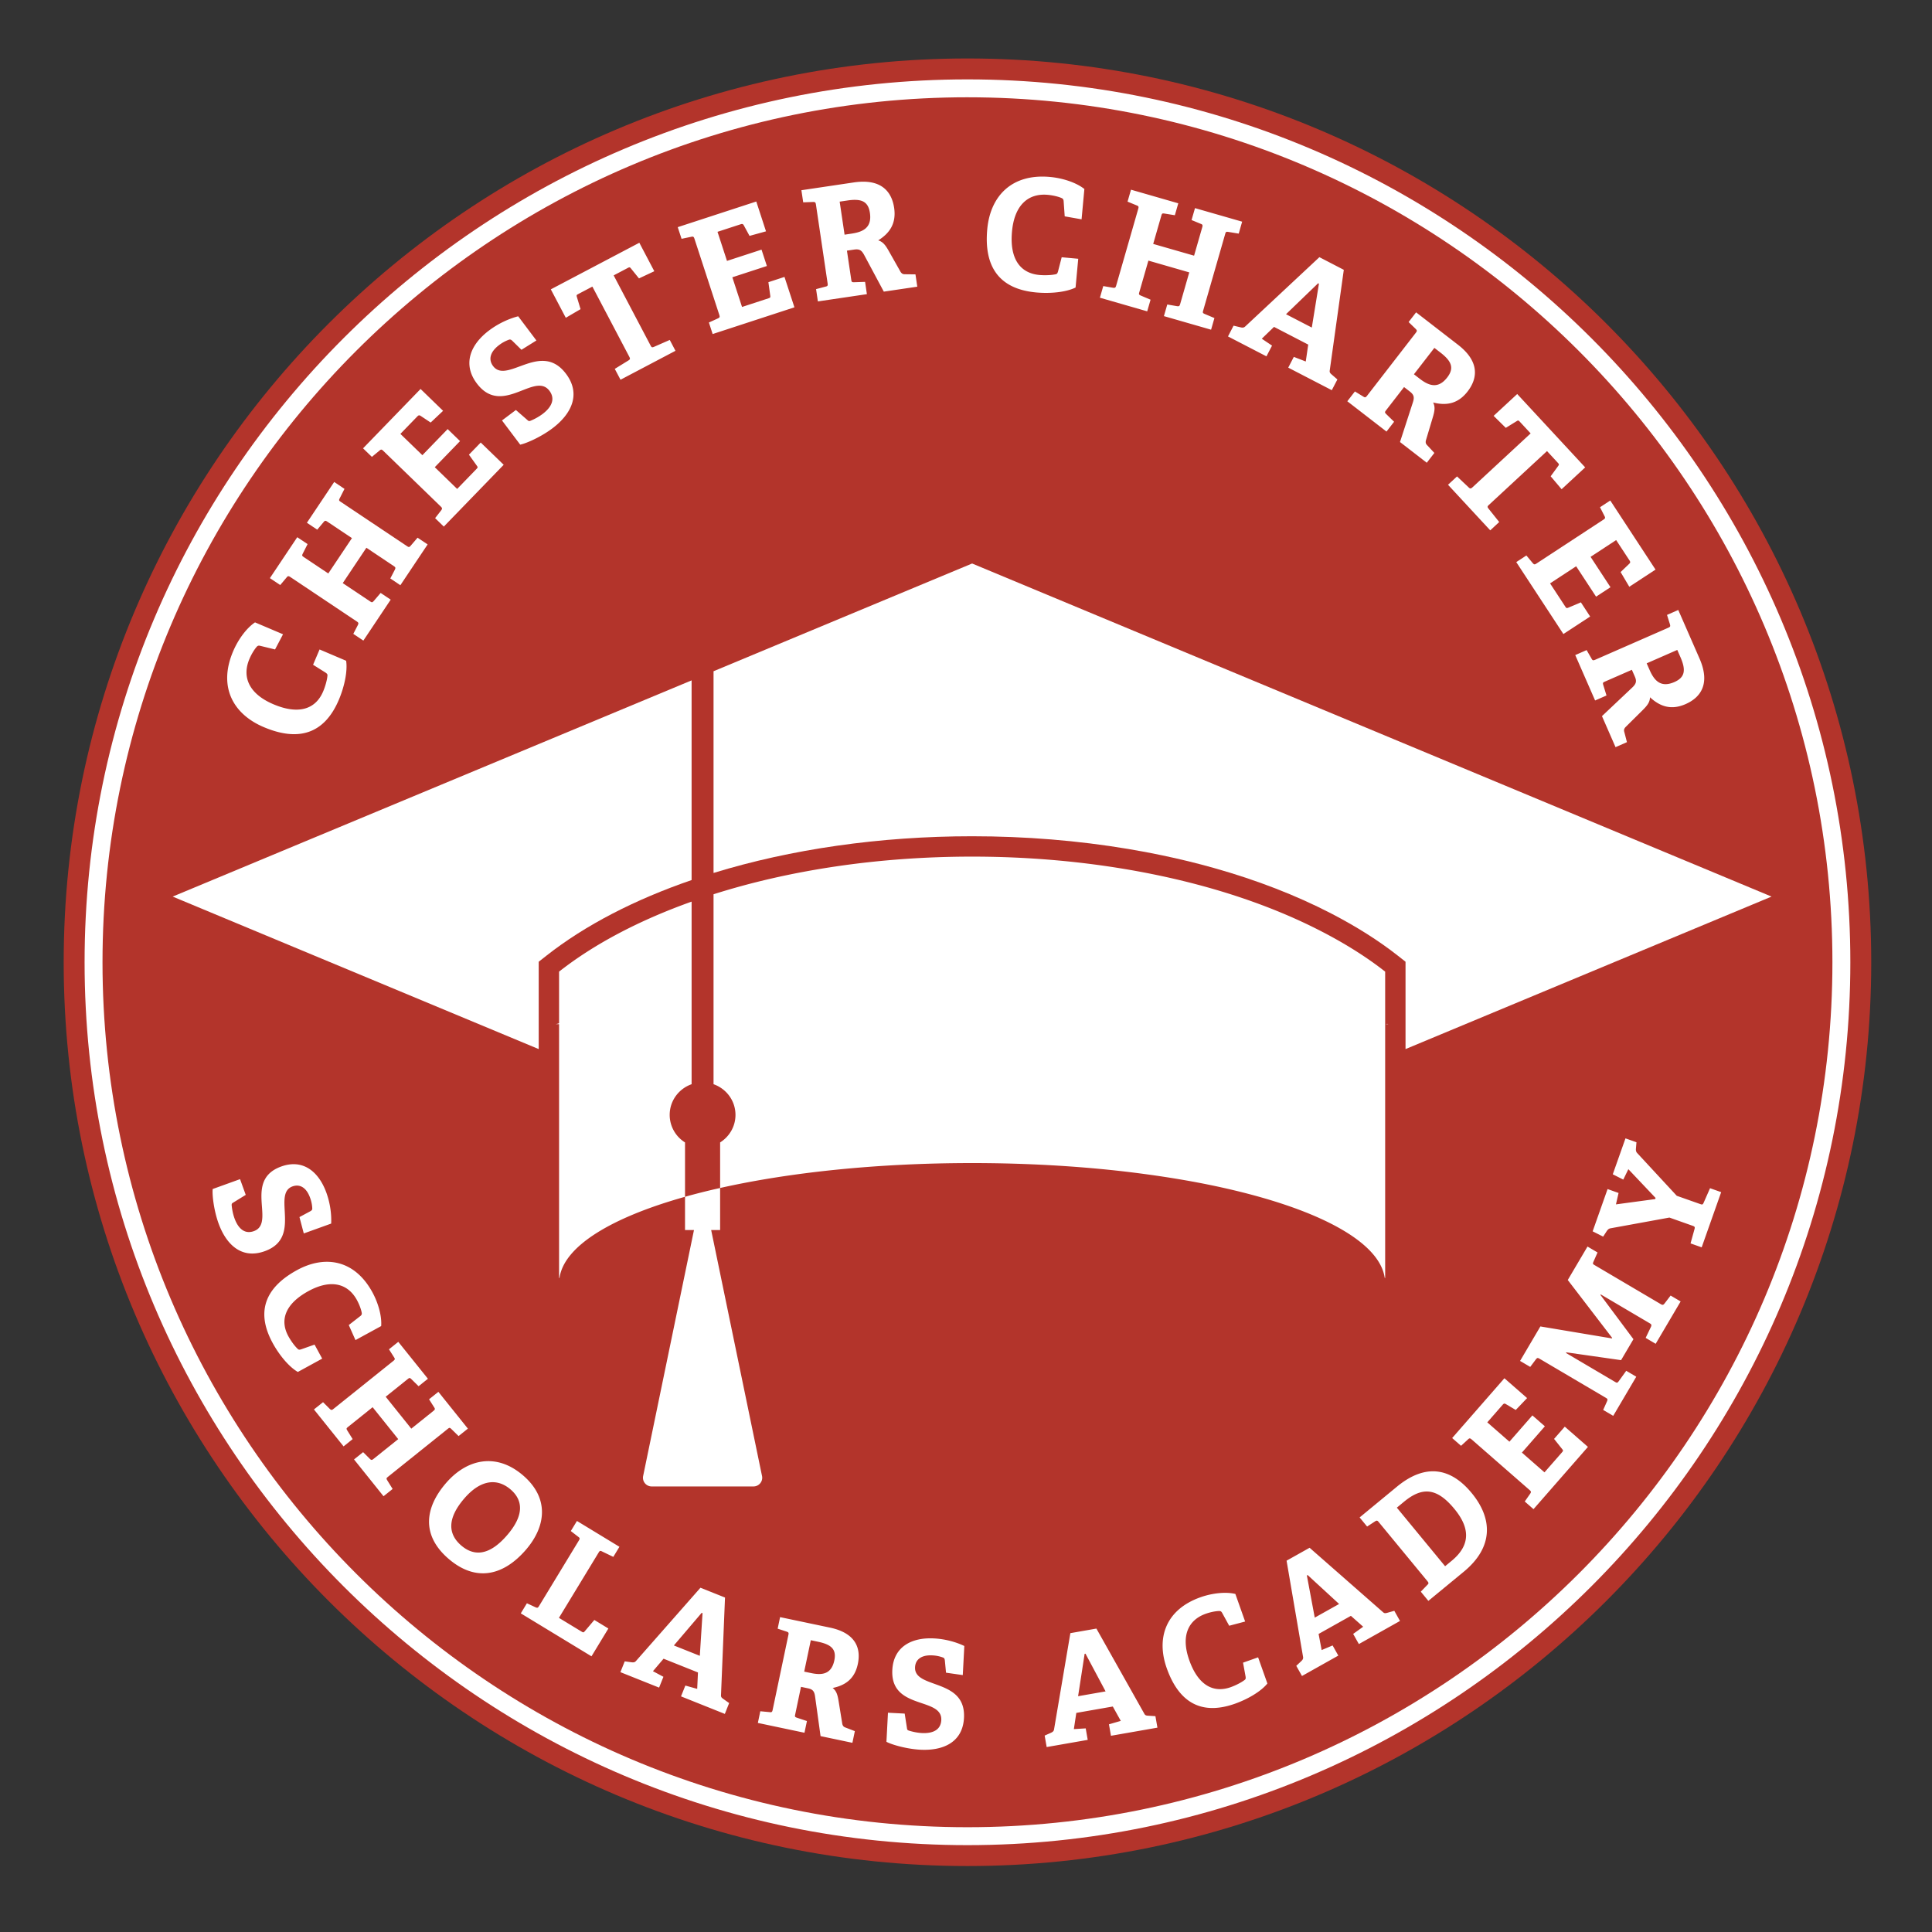 <?xml version="1.0" encoding="UTF-8"?><svg xmlns="http://www.w3.org/2000/svg" width="312" height="312" viewBox="24 24 312 312"><rect x="24" y="24" width="312" height="312" fill="#333333" stroke="none"/><path d="M180.234 325.348c-80.476 0-145.949-65.477-145.949-145.953 0-80.48 65.473-145.954 145.95-145.954 80.48 0 145.952 65.473 145.952 145.954 0 80.476-65.472 145.953-145.953 145.953" fill="#b3342b"/><path d="M180.234 39.71c-77.02 0-139.68 62.665-139.68 139.685 0 77.023 62.66 139.683 139.68 139.683 77.024 0 139.684-62.66 139.684-139.683 0-77.02-62.66-139.684-139.684-139.684m0 282.262c-78.617 0-142.574-63.961-142.574-142.578 0-78.618 63.957-142.575 142.574-142.575 78.618 0 142.578 63.957 142.578 142.575 0 78.617-63.96 142.578-142.578 142.578" fill="#fff"/><path d="M79.898 130.707c.254 1.715-.289 4.207-1.18 6.309-2.44 5.746-6.788 6.675-12.14 4.398-4.914-2.086-7.379-6.48-4.933-12.226.812-1.918 2.167-3.762 3.539-4.68l4.523 1.922-1.289 2.449-2.418-.59c-.25-.055-.402-.012-.57.191-.38.438-.828 1.176-1.149 1.934-1.246 2.934-.058 5.645 3.867 7.313 4.082 1.734 6.82.8 8.036-2.063.324-.758.613-1.754.683-2.434.047-.304.008-.402-.308-.62l-2-1.258 1.05-2.47zm8.758-12.199l-1.625-1.09.73-1.41c.153-.317.118-.403-.195-.61l-4.398-2.941-3.816 5.711 4.378 2.926c.332.222.387.23.641-.055l1.098-1.285 1.625 1.086-4.414 6.61-1.625-1.087.73-1.41c.153-.32.117-.406-.195-.613l-10.672-7.133c-.313-.21-.426-.223-.64.055l-1.024 1.215-1.668-1.114 4.418-6.61 1.668 1.114-.766 1.512c-.168.34-.14.387.172.598l3.938 2.632 3.82-5.71-3.941-2.633c-.313-.211-.422-.227-.641.054l-1.024 1.215-1.668-1.113 4.407-6.59 1.664 1.117-.766 1.508c-.168.34-.14.387.176.598l10.648 7.117c.336.223.391.23.641-.055l1.102-1.285 1.625 1.086zm7.016-9.468l-1.406-1.364.976-1.254c.207-.29.188-.375-.082-.64l-9.242-8.954c-.27-.262-.375-.297-.637-.058l-1.226 1.011-1.426-1.379 9.289-9.586 3.637 3.528-2.008 1.894-1.613-1.074c-.215-.137-.34-.121-.532.078L88.66 94.07l3.55 3.438 4.083-4.215 2 1.941-4.082 4.215 3.617 3.508 3.125-3.227c.192-.195.227-.27.082-.48l-1.305-1.824 1.903-1.961 3.71 3.594zm12.538-28.552l-1.464-1.441c-.219-.207-.34-.242-.523-.2a5.97 5.97 0 0 0-1.63.883c-1.5 1.133-1.73 2.372-.96 3.391.996 1.324 2.629.656 4.5-.027 2.34-.856 5.004-1.735 7.27 1.27 2.472 3.284.874 6.495-2.188 8.804-1.8 1.36-4.172 2.426-5.207 2.637l-2.942-3.907 2.246-1.687 1.833 1.598c.222.21.308.242.613.105a8.99 8.99 0 0 0 1.847-1.047c1.622-1.222 2.04-2.543 1.118-3.765-.965-1.278-2.407-.82-4.035-.192-2.407.934-5.258 2.235-7.684-.988-2.324-3.082-1.074-6.258 1.969-8.55 1.722-1.298 3.523-1.993 4.71-2.294l2.942 3.906zm15.997 4.836l-.926-1.754 2.207-1.36c.297-.183.297-.296.121-.628l-5.945-11.3-2.289 1.206c-.242.125-.297.184-.227.43l.606 2.008-2.383 1.394-2.418-4.593 14.293-7.524 2.418 4.598-2.476 1.16-1.317-1.633c-.16-.2-.238-.187-.484-.058l-2.285 1.203 5.945 11.297c.164.312.234.39.578.238l2.535-1.11.922 1.754zm14.879-7.379l-.606-1.863 1.446-.656c.32-.156.344-.242.226-.602l-3.992-12.23c-.117-.356-.195-.438-.539-.352l-1.555.324-.617-1.882 12.684-4.141 1.57 4.816-2.66.735-.926-1.703c-.125-.223-.242-.262-.504-.176l-3.742 1.222 1.531 4.696 5.578-1.82.864 2.644-5.578 1.82 1.566 4.793 4.266-1.394c.261-.086.328-.133.297-.387l-.305-2.219 2.597-.851 1.606 4.91zm22.445-16.218c1.785-.266 3.313-.922 2.95-3.352-.282-1.91-1.434-2.324-3.641-1.996l-1.242.184.793 5.335zm5.196 9.37l-3.157-5.894c-.425-.8-.789-1.023-1.629-.898l-1.168.172.692 4.664c.058.394.094.441.472.437l1.766-.058.293 1.984-7.914 1.172-.293-1.985 1.535-.406c.344-.074.383-.183.324-.555l-1.878-12.675c-.055-.371-.118-.438-.473-.438l-1.586.059-.293-1.957 8.46-1.258c4.466-.66 6.134 1.523 6.517 4.105.378 2.555-.758 4.118-2.57 5.25.773.239 1.183.786 1.734 1.77l1.89 3.344c.254.343.434.367.813.36l1.578.019.293 1.988zm30.968-.663c-1.554.761-4.093 1.004-6.367.793-6.219-.575-8.43-4.43-7.894-10.223.492-5.316 3.93-9.004 10.148-8.426 2.07.188 4.246.918 5.535 1.945l-.453 4.895-2.723-.48-.175-2.481c-.028-.258-.118-.39-.36-.488-.531-.227-1.367-.43-2.191-.504-3.172-.293-5.395 1.664-5.785 5.91-.41 4.418 1.316 6.742 4.41 7.031.824.074 1.86.043 2.527-.094.305-.046.387-.117.496-.484l.59-2.285 2.672.246zm14.265 4.616l.544-1.878 1.566.27c.352.05.418-.008.524-.372l1.46-5.082-6.6-1.902L208 71.148c-.113.383-.102.438.246.59l1.559.66-.543 1.88-7.637-2.2.54-1.879 1.57.27c.347.047.417-.012.523-.371l3.547-12.34c.105-.36.086-.469-.246-.59l-1.47-.605.556-1.93 7.636 2.199-.554 1.926-1.668-.27c-.375-.054-.414-.015-.52.348l-1.309 4.555 6.602 1.898 1.309-4.555c.105-.363.086-.472-.246-.593l-1.47-.606.555-1.926 7.614 2.188-.551 1.93-1.672-.274c-.375-.055-.414-.012-.52.348l-3.538 12.312c-.114.387-.102.442.246.594l1.558.656-.539 1.88zm25.036-5.234l-.133-.07-5.183 4.996 4.164 2.156zm-4.957 13.555l.899-1.738 1.93.746.398-2.73-5.524-2.86-1.976 1.91 1.656 1.114-.902 1.734-6.211-3.215.898-1.738 1.11.261c.3.075.546.09.773-.132l11.98-11.192 3.942 2.043-2.274 16.27c-.05.316.106.453.34.656l.899.777-.903 1.735zm21.211 1.777c1.43 1.106 2.957 1.75 4.46-.191 1.185-1.527.685-2.644-1.081-4.012l-.992-.765-3.301 4.261zm-3.164 10.235l2.066-6.36c.286-.855.196-1.273-.48-1.796l-.93-.72-2.887 3.727c-.246.317-.253.371.012.641l1.266 1.234-1.227 1.586-6.328-4.894 1.227-1.586 1.355.828c.297.195.395.144.625-.152l7.844-10.133c.23-.301.234-.39-.012-.645l-1.14-1.105 1.21-1.567 6.766 5.235c3.57 2.761 3.145 5.48 1.55 7.543-1.581 2.043-3.495 2.304-5.565 1.781.363.723.25 1.398-.079 2.477l-1.101 3.68c-.07.421.035.566.304.835l1.075 1.153-1.227 1.585zm7.754 6.902l1.457-1.347 1.883 1.777c.257.242.363.21.64-.047l9.364-8.676-1.754-1.894c-.188-.203-.258-.239-.473-.106l-1.785 1.102-1.965-1.938 3.809-3.527 10.976 11.848-3.808 3.527-1.766-2.09 1.234-1.691c.149-.207.118-.282-.07-.48l-1.754-1.9-9.367 8.677c-.258.238-.313.324-.078.62l1.726 2.16-1.449 1.345zm11.023 12.488l1.633-1.07 1.016 1.223c.234.265.324.27.636.062l10.758-7.047c.317-.207.371-.304.2-.613l-.72-1.414 1.657-1.086 7.309 11.156-4.235 2.774-1.406-2.375 1.402-1.34c.18-.176.192-.3.04-.531l-2.16-3.293-4.13 2.707 3.215 4.906-2.328 1.523-3.215-4.906-4.215 2.762 2.461 3.754c.149.23.211.277.45.183l2.066-.875 1.496 2.29-4.32 2.828zm21.524 17.403c.722 1.656 1.758 2.957 4.008 1.969 1.77-.774 1.867-1.997.972-4.04l-.504-1.148-4.941 2.164zm-7.684 7.472l4.863-4.593c.66-.618.782-1.028.438-1.809l-.473-1.078-4.32 1.89c-.367.16-.402.204-.297.57l.52 1.688-1.84.805-3.207-7.332 1.836-.805.797 1.38c.164.312.273.316.62.167l11.743-5.144c.344-.153.39-.227.297-.57l-.473-1.516 1.816-.797 3.43 7.836c1.813 4.137.14 6.32-2.25 7.367-2.367 1.04-4.176.348-5.742-1.102-.027.81-.45 1.348-1.254 2.141l-2.73 2.703c-.266.332-.243.516-.137.88l.394 1.523-1.84.808zM72.36 220.547l1.738-.934c.257-.144.32-.246.332-.425-.016-.407-.075-1-.348-1.747-.613-1.703-1.684-2.261-2.844-1.847-1.496.543-1.347 2.23-1.25 4.14.121 2.395.172 5.094-3.23 6.32-3.719 1.34-6.219-1.038-7.473-4.511-.734-2.04-1.039-4.516-.937-5.527l4.418-1.594.918 2.539-1.993 1.23c-.254.145-.304.215-.27.536.032.296.13 1.132.438 1.996.664 1.836 1.758 2.593 3.141 2.093 1.453-.523 1.441-1.98 1.324-3.656-.176-2.472-.562-5.46 3.09-6.777 3.492-1.262 6.05.789 7.297 4.238.703 1.95.832 3.8.77 4.977l-4.422 1.593zm-.262 25.012c-1.446-.836-3.004-2.73-4.055-4.657-2.879-5.27-.992-9.105 3.922-11.789 4.508-2.46 9.293-1.699 12.172 3.575.96 1.757 1.543 3.882 1.418 5.46l-4.149 2.266-1.082-2.43 1.89-1.472c.188-.157.25-.301.196-.547-.105-.547-.39-1.324-.773-2.024-1.469-2.687-4.227-3.406-7.825-1.441-3.746 2.047-4.675 4.672-3.242 7.293.383.703.961 1.512 1.434 1.969.2.218.297.246.648.136l2.145-.757 1.234 2.265zm9.074 14.125l1.469-1.176 1.082 1.078c.246.234.332.23.617 0l3.969-3.18-4.133-5.156-3.95 3.168c-.3.242-.324.289-.136.602l.86 1.382-1.466 1.176-4.785-5.965 1.469-1.175 1.082 1.078c.25.234.336.226.617 0l9.633-7.723c.285-.227.328-.324.137-.602l-.82-1.289 1.503-1.207 4.785 5.961-1.507 1.207-1.16-1.14c-.262-.25-.317-.239-.598-.012l-3.555 2.848 4.133 5.156 3.555-2.848c.28-.23.328-.328.132-.605l-.816-1.29 1.504-1.206 4.766 5.945-1.504 1.203-1.16-1.137c-.266-.254-.32-.242-.602-.015l-9.613 7.707c-.301.242-.32.289-.133.605l.86 1.38-1.47 1.175zm24.726 12.23c2.723-3.156 2.625-5.598.563-7.375-2.102-1.809-4.777-1.691-7.484 1.45-2.832 3.288-2.594 5.784-.493 7.593 2.047 1.762 4.52 1.695 7.414-1.668m-9.89-8.39c3.363-3.907 8.12-5 12.469-1.254 4.332 3.726 3.632 8.312.468 11.984-3.695 4.293-8.156 5.223-12.504 1.48-4.421-3.804-3.847-8.242-.433-12.21m12.094 21.019l.988-1.629 1.387.645c.312.136.394.097.582-.211l6.41-10.551c.187-.309.195-.414-.078-.613l-1.211-.934.992-1.629 6.86 4.172-.989 1.629-1.813-.875c-.32-.168-.39-.098-.566.191l-6.402 10.532 3.668 2.226c.23.14.304.156.468-.023l1.582-1.864 2.266 1.38-2.726 4.491zm29.351-.031l-.137-.055-4.492 5.27 4.188 1.671zm-3.476 13.437l.699-1.746 1.914.535.125-2.652-5.555-2.219-1.715 2.016 1.692.906-.7 1.746-6.246-2.496.696-1.746 1.086.148c.293.04.53.032.73-.203l10.414-11.832 3.965 1.582-.648 15.793c-.016.301.144.418.386.594l.93.656-.695 1.75zm20.98-3.769c1.695.36 3.293.277 3.777-2.035.383-1.82-.515-2.575-2.617-3.016l-1.18-.25-1.066 5.074zm1.555 10.187l-.88-6.37c-.116-.864-.366-1.185-1.171-1.352l-1.11-.235-.93 4.434c-.081.379-.066.433.278.554l1.613.536-.398 1.89-7.527-1.586.394-1.886 1.524.144c.336.047.402-.039.476-.39l2.535-12.063c.075-.352.04-.434-.277-.55l-1.453-.477.39-1.864 8.047 1.692c4.25.89 5.028 3.422 4.508 5.875-.511 2.433-2.054 3.46-4.066 3.875.617.476.8 1.11.972 2.18l.59 3.644c.114.394.27.48.614.602l1.41.543-.395 1.886zm20.261-10.242l-.187-1.965c-.035-.293-.102-.39-.266-.473a5.763 5.763 0 0 0-1.742-.359c-1.808-.094-2.742.68-2.805 1.906-.085 1.59 1.532 2.11 3.332 2.762 2.25.817 4.758 1.817 4.57 5.43-.21 3.949-3.374 5.328-7.058 5.137-2.168-.118-4.57-.797-5.465-1.278l.246-4.695 2.7.14.363 2.313c.031.293.074.367.387.457.285.086 1.093.32 2.007.371 1.95.102 3.075-.613 3.153-2.082.082-1.543-1.27-2.094-2.856-2.637-2.347-.8-5.254-1.605-5.05-5.48.195-3.711 3.078-5.274 6.738-5.082 2.07.11 3.828.71 4.887 1.223l-.247 4.699zm22.524-3.07l-.14.023-1.055 6.844 4.441-.777zm4.113 13.257l-.324-1.851 1.91-.555-1.289-2.32-5.894 1.031-.395 2.617 1.914-.117.324 1.856-6.629 1.16-.324-1.852 1-.445c.27-.121.469-.254.516-.555l2.636-15.543 4.204-.738 7.75 13.773c.148.266.343.282.644.301l1.137.07.324 1.856zm25.262-8.441c-1.05 1.293-3.172 2.531-5.242 3.266-5.66 2.004-9.149-.473-11.016-5.75-1.71-4.84-.195-9.446 5.469-11.45 1.887-.667 4.078-.906 5.617-.53l1.578 4.456-2.574.68-1.152-2.102c-.125-.21-.258-.293-.508-.277-.559.016-1.371.176-2.121.441-2.887 1.024-4.04 3.63-2.668 7.497 1.422 4.023 3.867 5.359 6.687 4.363.75-.27 1.64-.711 2.168-1.102.246-.164.293-.258.238-.625l-.406-2.234 2.43-.86zm6.5-17.516l-.125.07 1.273 6.805 3.934-2.203zm8.273 11.145l-.922-1.64 1.618-1.157-1.985-1.762-5.215 2.926.493 2.602 1.77-.746.921 1.64-5.867 3.293-.922-1.64.797-.75c.215-.204.355-.395.3-.692l-2.663-15.539 3.718-2.086 11.875 10.418c.227.207.418.153.707.074l1.098-.312.918 1.64zm14.985-13.445c3.277-2.7 2.78-5.54.449-8.371-2.824-3.426-5.168-3.618-8.129-1.18l-1.172.969 7.793 9.457zm-3.762 6.472l-1.223-1.488 1.063-1.098c.246-.234.222-.336-.008-.617l-7.84-9.512c-.226-.277-.312-.304-.601-.125l-1.282.836-1.21-1.472 6.027-4.969c4.676-3.852 8.754-2.996 12.066 1.027 3.406 4.133 3.547 8.735-1.277 12.711zm16.98-14.812l-1.414-1.238.875-1.254c.184-.286.16-.371-.109-.61l-9.313-8.133c-.273-.238-.375-.265-.617-.03l-1.125 1.034-1.433-1.254 8.437-9.656 3.664 3.203-1.832 1.918-1.601-.949c-.215-.125-.332-.098-.508.102l-2.488 2.847 3.574 3.125 3.71-4.246 2.016 1.762-3.71 4.246 3.648 3.188 2.84-3.247c.172-.203.203-.273.05-.464l-1.343-1.688 1.73-1.98 3.738 3.27zm19.727-26.703l-1.617-.957.86-1.79c.128-.316.07-.406-.22-.577l-7.898-4.657-.047.082 5.332 7.153-1.996 3.386-8.832-1.261-.062.101 7.894 4.656c.336.2.387.2.613-.085l1.22-1.692 1.62.957-3.722 6.317-1.622-.954.625-1.398c.13-.313.094-.39-.218-.574l-10.66-6.285c-.313-.184-.399-.18-.61.086l-.918 1.222-1.64-.965 3.28-5.57 11.544 1.934.05-.082-7.171-9.352 3.187-5.402 1.621.957-.656 1.488c-.144.336-.113.383.2.566l10.679 6.297c.27.16.387.145.59-.101l.988-1.293 1.617.953zm7.43-15.578l-1.797-.637.644-2.328c.09-.328.012-.406-.328-.524l-3.73-1.32-9.512 1.734c-.277.055-.39.168-.578.407l-.61.937-1.695-.855 2.41-6.825 1.774.63-.422 1.843 6.336-.855.066-.184-4.398-4.644-.82 1.68-1.696-.856 2.051-5.801 1.773.629-.086 1.043c-.023.273.02.52.227.722l6.371 6.88 3.777 1.331c.317.114.418.121.56-.21l1.034-2.348 1.797.637zm-50.582-36.039c-.067-.02-.137-.036-.207-.055l-.243.055zm-133.403-.274l-1.07.274h2.262zm0 0" fill="#fff"/><path d="M51.887 168.79l59.11 24.628v-14.106l1.257-.988c6.27-4.933 14.273-9.054 23.433-12.203v-32.246zm258.203 0L180.988 115l-41.758 17.398v32.575c12.465-3.828 26.817-5.926 41.758-5.926 8.598 0 17.082.691 25.223 2.055 1.809.3 3.629.644 5.422 1.02 2.879.6 5.719 1.292 8.441 2.062 6.895 1.941 13.258 4.41 18.914 7.34 4.067 2.109 7.68 4.394 10.739 6.8l1.253.988v14.106zm0 0" fill="#fff"/><path d="M132.148 204.047c0-2.293 1.477-4.234 3.54-4.957v-29.485c-8.473 3.02-15.758 6.864-21.403 11.305v49.488c.024-.02.05-.035.074-.054.758-5.125 8.383-9.735 20.266-13.074v-8.778a5.243 5.243 0 0 1-2.477-4.445m10.625 0c0 1.871-.992 3.512-2.48 4.445v7.356c11.262-2.524 25.371-4.024 40.695-4.024 8.723 0 17.047.488 24.68 1.371 1.805.211 3.566.446 5.293.696 2.863.422 5.61.894 8.223 1.425 7.3 1.489 13.535 3.383 18.289 5.579 5.976 2.761 9.632 5.988 10.144 9.449.024.02.051.035.074.054V180.91c-2.968-2.336-6.41-4.496-10.218-6.465-5.387-2.793-11.532-5.191-18.29-7.097a124.639 124.639 0 0 0-8.222-2.008 134.6 134.6 0 0 0-5.293-.996c-7.77-1.301-16.063-2.008-24.68-2.008-15.32 0-29.617 2.226-41.758 6.078v30.676c2.063.722 3.543 2.664 3.543 4.957" fill="#fff"/><path d="M134.625 222.64h1.45c-.005.008-.005.016-.009.024l-8.21 39.723a1.405 1.405 0 0 0 1.39 1.66h16.426c.887 0 1.558-.797 1.394-1.66l-8.214-39.723c0-.008-.004-.016-.004-.023h1.445v-6.793c-1.98.441-3.871.918-5.668 1.422zm0 0" fill="#fff"/></svg>